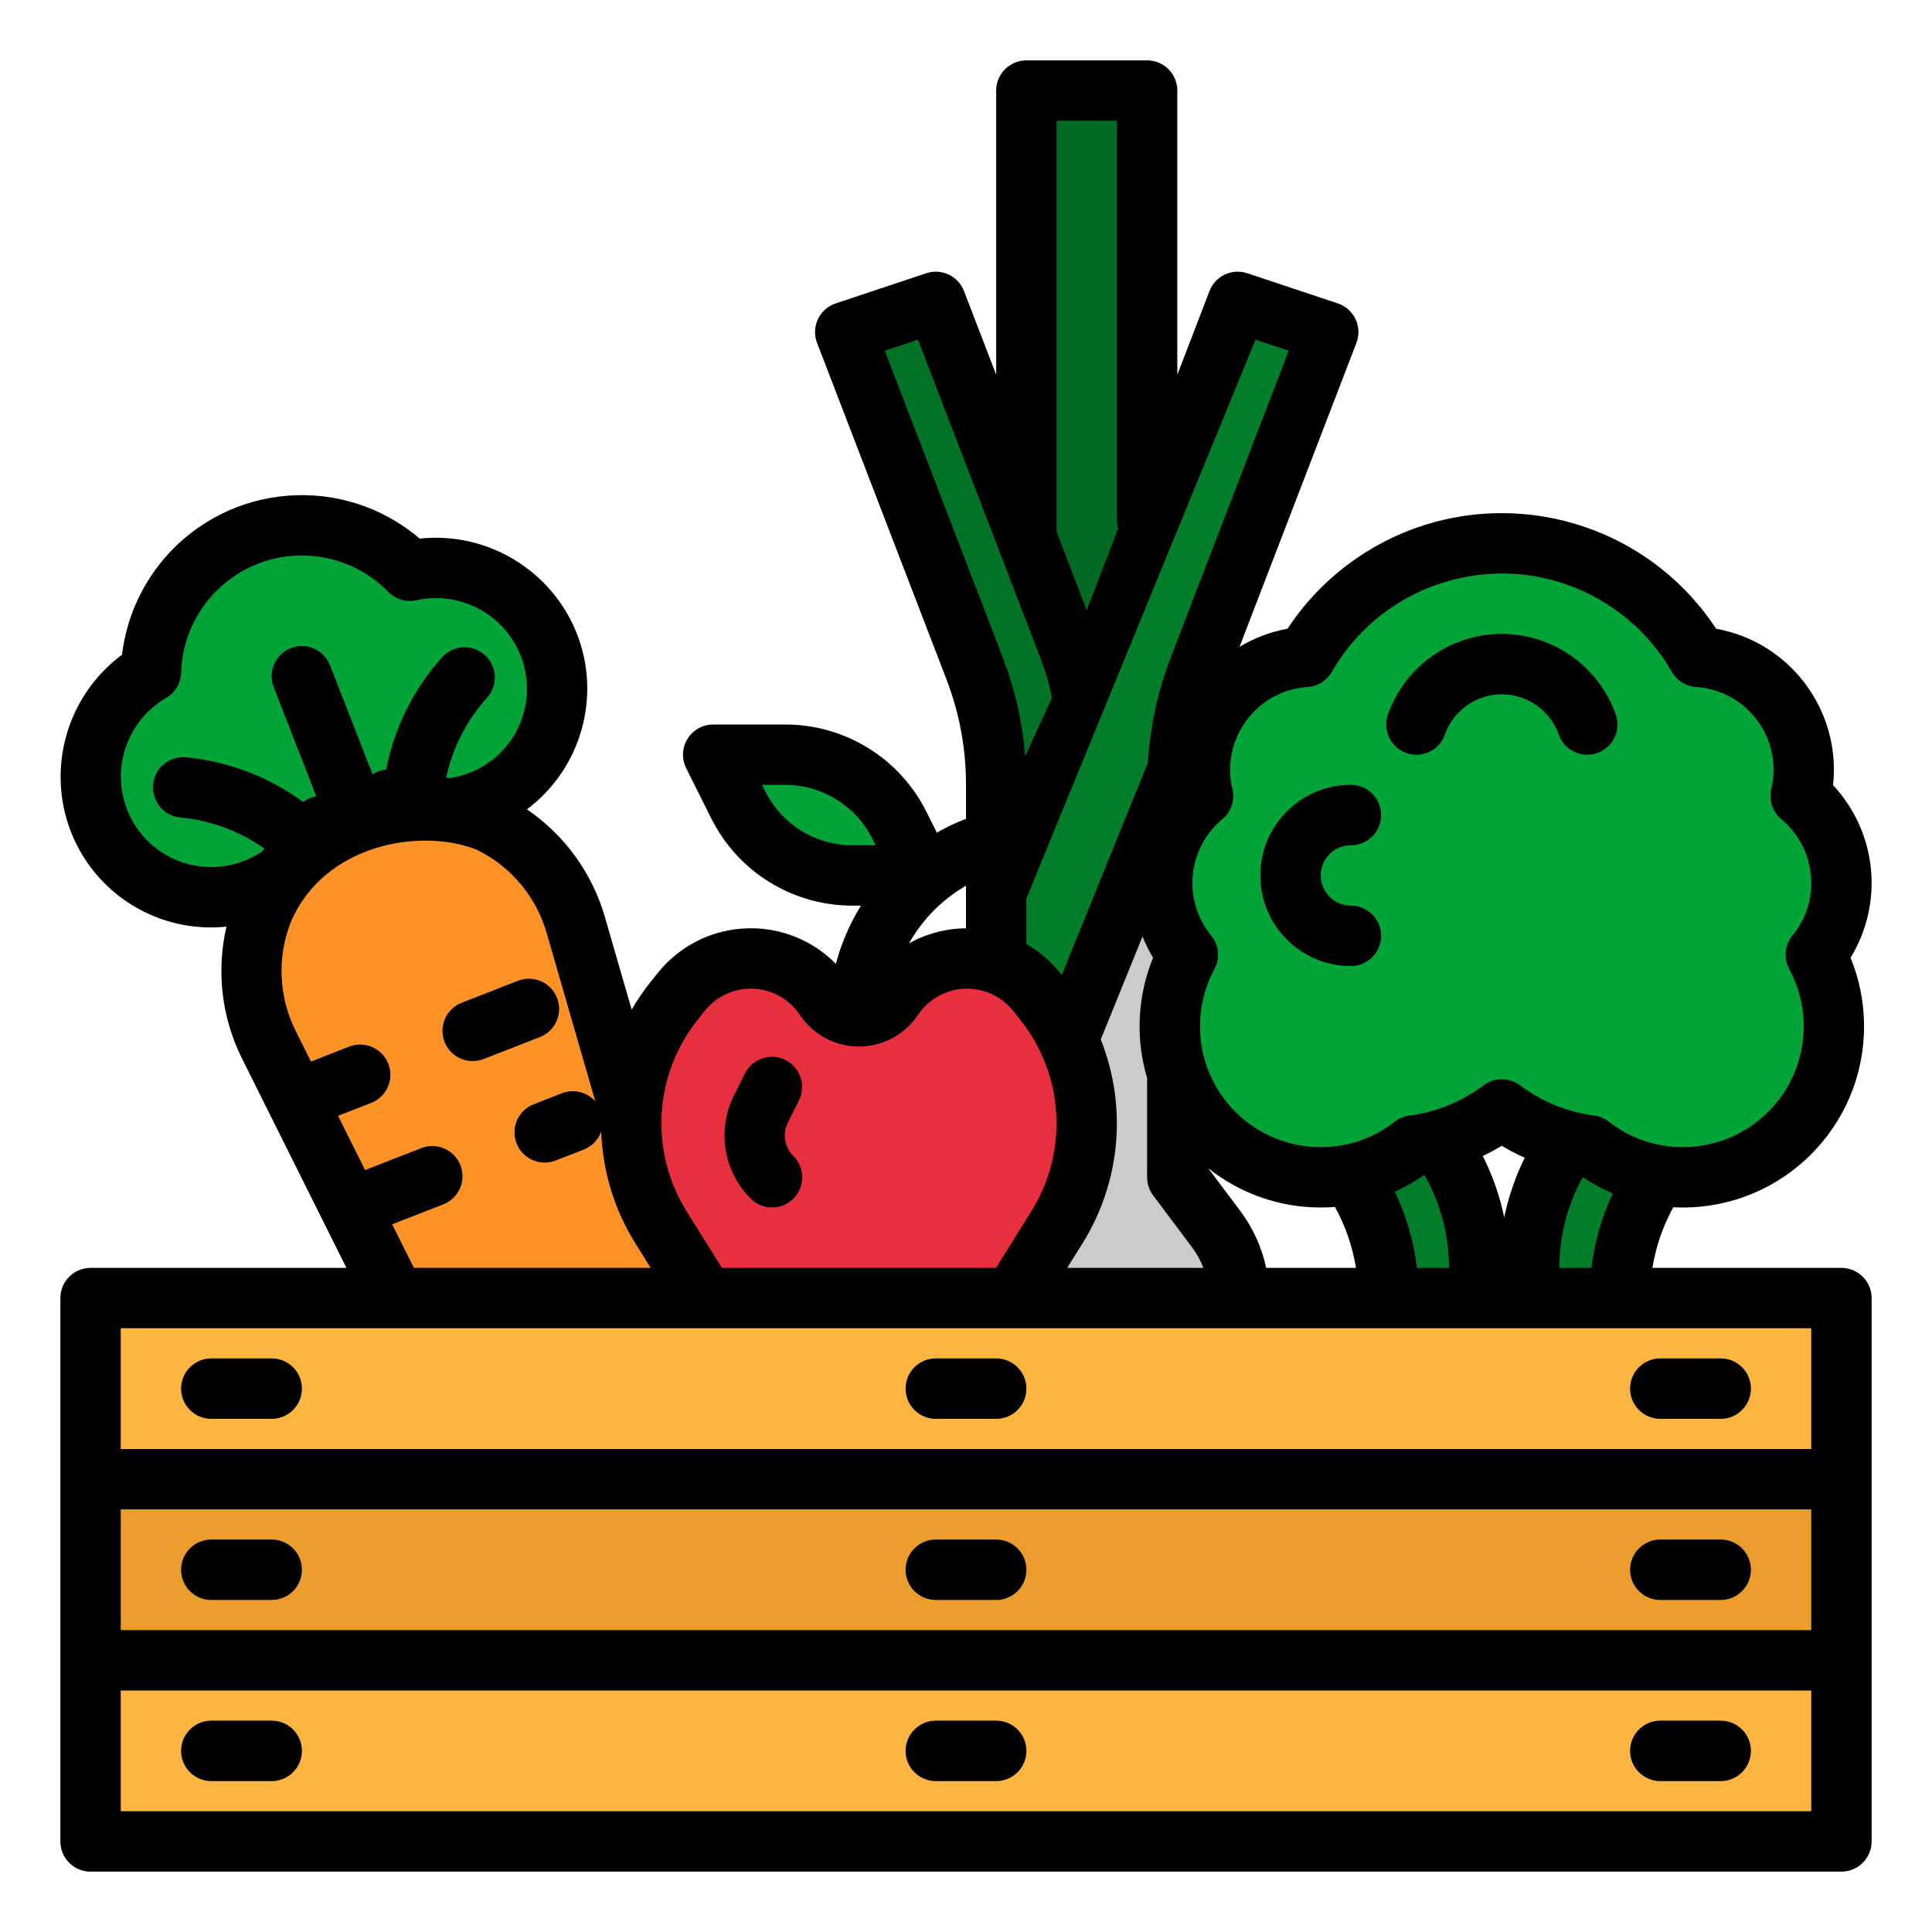 <?xml version="1.0" encoding="UTF-8"?> <svg xmlns="http://www.w3.org/2000/svg" id="Capa_1" height="512" viewBox="0 0 512 512" width="512"><g id="filled_outline"><path d="m108.624 151.261c-15.446-15.805-40.78-16.095-56.585-.649-7.408 7.24-11.72 17.071-12.028 27.425-15.308 8.832-20.558 28.401-11.726 43.709s28.401 20.558 43.709 11.726c5.821-3.358 10.436-8.464 13.193-14.592 6.433-.843 12.564-3.236 17.867-6.973 16.25 6.948 35.056-.593 42.004-16.843s-.593-35.056-16.843-42.004c-6.179-2.642-13.034-3.271-19.591-1.799z" fill="#02a437"></path><path d="m94.546 224.481c-3.297.001-6.257-2.021-7.455-5.093l-14.542-37.264c-1.606-4.116.429-8.755 4.545-10.361s8.755.429 10.361 4.545l14.545 37.263c1.607 4.116-.426 8.755-4.542 10.362-.927.362-1.914.548-2.909.548z" fill="#027e2a"></path><path d="m109.458 218.663c-.245 0-.492-.012-.741-.034-4.4-.404-7.639-4.299-7.234-8.699v-.001c1.247-13.28 6.74-25.805 15.665-35.717 2.936-3.302 7.992-3.599 11.294-.663s3.599 7.992.663 11.294c-.029.033-.059.066-.089.099-6.609 7.341-10.676 16.616-11.6 26.45-.377 4.115-3.826 7.266-7.958 7.271z" fill="#027e2a"></path><path d="m79.636 230.3c-1.982.002-3.894-.734-5.363-2.066-7.34-6.609-16.615-10.677-26.449-11.6-4.4-.404-7.639-4.299-7.235-8.699s4.299-7.639 8.699-7.235c13.277 1.248 25.8 6.739 35.712 15.661 3.28 2.96 3.539 8.019.579 11.299-1.518 1.682-3.677 2.641-5.943 2.64z" fill="#027e2a"></path><path d="m188.339 368.8-59.621 23.27-57.463-115.188c-10.805-21.664-2.003-47.986 19.662-58.791 1.184-.591 2.395-1.127 3.627-1.609 22.552-8.801 47.969 2.346 56.771 24.899.482 1.235.907 2.49 1.275 3.763z" fill="#fd9226"></path><path d="m272 24h32v224h-32z" fill="#026a23"></path><path d="m287.11 185.94c-.76-4.81-2.027-9.527-3.78-14.07l-35.33-91.87-24 8 34.27 89.1c3.789 9.851 5.732 20.315 5.73 30.87v28.39z" fill="#027226"></path><path d="m322.31 325.75c8.11 10.815 8.11 25.685 0 36.5l-.11.15c-6.421 8.561-16.498 13.6-27.2 13.6h-14c-10.702 0-20.779-5.039-27.2-13.6l-.11-.15c-8.11-10.815-8.11-25.685 0-36.5l10.31-13.75v-75.64l23.11-50.42.89-1.94 40-104 24 8-34.27 89.1c-3.789 9.851-5.732 20.315-5.73 30.87v104.03z" fill="#027e2a"></path><path d="m322.31 362.25-.11.15c-3.363 4.49-7.789 8.074-12.88 10.43l-47.83-2.99c-2.943-2.054-5.539-4.566-7.69-7.44l-.11-.15c-8.11-10.815-8.11-25.685 0-36.5l.71-.95 9.6-4.8 48-112.03v104.03l10.31 13.75c8.11 10.815 8.11 25.685 0 36.5z" fill="#027e2a"></path><g fill="#e78244"><path d="m80.55 298.644c-4.418.006-8.005-3.571-8.01-7.99-.004-3.303 2.022-6.269 5.1-7.466l14.905-5.816c4.116-1.606 8.755.428 10.362 4.544s-.428 8.755-4.545 10.362l-14.9 5.817c-.928.363-1.916.549-2.912.549z"></path><path d="m125.266 281.193c-4.418.005-8.004-3.573-8.009-7.991-.004-3.301 2.021-6.266 5.098-7.464l14.906-5.816c4.116-1.606 8.755.429 10.361 4.545s-.429 8.755-4.545 10.361l-14.9 5.817c-.928.362-1.915.548-2.911.548z"></path><path d="m93.411 327.728c-4.418.006-8.005-3.571-8.01-7.99-.004-3.303 2.022-6.269 5.1-7.466l21.13-8c4.116-1.606 8.756.429 10.362 4.545s-.429 8.756-4.545 10.362l-21.131 8c-.926.362-1.912.548-2.906.549z"></path><path d="m144.352 308.1c-4.418.004-8.003-3.574-8.008-7.992-.003-3.301 2.022-6.265 5.098-7.463l7.453-2.909c4.116-1.606 8.755.429 10.361 4.546 1.606 4.116-.429 8.755-4.546 10.362l-7.453 2.908c-.925.361-1.911.547-2.905.548z"></path></g><path d="m189 200h18.987c12.88 0 24.655 7.279 30.413 18.8l6.6 13.2h-18.987c-12.878 0-24.651-7.276-30.41-18.795z" fill="#02a437"></path><path d="m227.633 278c-4.418 0-8-3.582-8-8 .06-27.05 19.141-50.326 45.654-55.689l.778-.156c4.333-.866 8.547 1.944 9.413 6.277s-1.944 8.547-6.277 9.413l-.777.155c-19.044 3.852-32.749 20.571-32.791 40 0 4.418-3.582 8-8 8z" fill="#8f6934"></path><path d="m322.31 362.25-.11.15c-3.363 4.49-7.789 8.074-12.88 10.43l-47.83-2.99c-2.943-2.054-5.539-4.566-7.69-7.44l-.11-.15c-8.11-10.815-8.11-25.685 0-36.5l.71-.95 9.6-4.8 48-112.03v104.03l10.31 13.75c8.11 10.815 8.11 25.685 0 36.5z" fill="#cbcbcb"></path><path d="m198.988 254c7.9 0 15.277 3.948 19.659 10.521 3.309 4.963 10.014 6.304 14.977 2.995 1.186-.791 2.204-1.809 2.995-2.995 4.382-6.573 11.759-10.521 19.658-10.521 7.177 0 13.965 3.262 18.449 8.867l1.879 2.348c13.795 17.243 15.194 41.318 3.491 60.044l-15.61 24.976c-3.019 4.831-8.314 7.765-14.01 7.765-4.382 0-8.584-1.741-11.682-4.839-6.164-6.164-16.158-6.164-22.322 0-3.098 3.098-7.3 4.839-11.682 4.839-5.696 0-10.991-2.934-14.01-7.765l-15.61-24.976c-11.703-18.726-10.304-42.801 3.491-60.044l1.878-2.348c4.484-5.604 11.272-8.867 18.449-8.867z" fill="#e82f3e"></path><path d="m204.6 320c-2.122.003-4.158-.841-5.657-2.343-7.224-7.208-9.015-18.234-4.443-27.357l2.941-5.881c2.007-3.936 6.825-5.5 10.761-3.493 3.893 1.985 5.473 6.726 3.549 10.649l-2.94 5.881c-1.485 2.963-.904 6.543 1.442 8.884 3.126 3.122 3.129 8.188.006 11.314-1.5 1.502-3.536 2.346-5.659 2.346z" fill="#ff6268"></path><path d="m24 392h464v48h-464z" fill="#ea9d2d"></path><path d="m72 424h-16c-4.418 0-8-3.582-8-8s3.582-8 8-8h16c4.418 0 8 3.582 8 8s-3.582 8-8 8z" fill="#c38325"></path><path d="m456 424h-16c-4.418 0-8-3.582-8-8s3.582-8 8-8h16c4.418 0 8 3.582 8 8s-3.582 8-8 8z" fill="#c38325"></path><path d="m24 440h464v48h-464z" fill="#fbb540"></path><path d="m72 472h-16c-4.418 0-8-3.582-8-8s3.582-8 8-8h16c4.418 0 8 3.582 8 8s-3.582 8-8 8z" fill="#c38325"></path><path d="m264 424h-16c-4.418 0-8-3.582-8-8s3.582-8 8-8h16c4.418 0 8 3.582 8 8s-3.582 8-8 8z" fill="#c38325"></path><path d="m264 472h-16c-4.418 0-8-3.582-8-8s3.582-8 8-8h16c4.418 0 8 3.582 8 8s-3.582 8-8 8z" fill="#c38325"></path><path d="m456 472h-16c-4.418 0-8-3.582-8-8s3.582-8 8-8h16c4.418 0 8 3.582 8 8s-3.582 8-8 8z" fill="#c38325"></path><path d="m352 296 7.029 7.029c10.866 10.866 16.971 25.604 16.971 40.971h24v-8c0-15.367-6.105-30.105-16.971-40.971l-7.029-7.029z" fill="#027e2a"></path><path d="m448 296-7.029 7.029c-10.866 10.866-16.971 25.604-16.971 40.971h-24v-8c0-15.367 6.105-30.105 16.971-40.971l7.029-7.029z" fill="#027e2a"></path><path d="m488 234c.008-8.914-3.957-17.368-10.815-23.062 3.835-16.111-6.117-32.281-22.228-36.116-1.629-.388-3.287-.638-4.957-.749-16.52-28.716-53.191-38.603-81.907-22.083-9.182 5.282-16.801 12.901-22.083 22.083-16.525 1.095-29.034 15.378-27.939 31.903.111 1.672.361 3.332.749 4.962-12.671 10.533-14.469 29.316-4.027 42.062-10.486 19.444-3.224 43.707 16.22 54.193 13.949 7.522 31.023 6.1 43.536-3.626 8.512-1.112 16.591-4.408 23.451-9.567 6.86 5.16 14.939 8.456 23.451 9.569 17.441 13.559 42.571 10.413 56.13-7.028 9.729-12.513 11.151-29.591 3.626-43.541 4.4-5.353 6.802-12.07 6.793-19z" fill="#02a437"></path><path d="m420.634 200c-3.391 0-6.414-2.138-7.543-5.336-2.951-8.335-12.1-12.699-20.434-9.748-4.553 1.612-8.136 5.194-9.748 9.748-1.472 4.166-6.043 6.349-10.209 4.877s-6.349-6.043-4.877-10.209c5.896-16.666 24.187-25.397 40.854-19.5 9.111 3.223 16.277 10.39 19.5 19.5 1.473 4.165-.709 8.737-4.874 10.21-.857.303-1.76.458-2.669.458z" fill="#027e2a"></path><path d="m358 256c-13.255 0-24-10.745-24-24s10.745-24 24-24c4.418 0 8 3.582 8 8s-3.582 8-8 8-8 3.582-8 8 3.582 8 8 8 8 3.582 8 8-3.582 8-8 8z" fill="#027e2a"></path><path d="m24 344h464v48h-464z" fill="#fbb540"></path><path d="m72 376h-16c-4.418 0-8-3.582-8-8s3.582-8 8-8h16c4.418 0 8 3.582 8 8s-3.582 8-8 8z" fill="#c38325"></path><path d="m456 376h-16c-4.418 0-8-3.582-8-8s3.582-8 8-8h16c4.418 0 8 3.582 8 8s-3.582 8-8 8z" fill="#c38325"></path><path d="m264 376h-16c-4.418 0-8-3.582-8-8s3.582-8 8-8h16c4.418 0 8 3.582 8 8s-3.582 8-8 8z" fill="#c38325"></path><path d="m56 424h16c4.418 0 8-3.582 8-8s-3.582-8-8-8h-16c-4.418 0-8 3.582-8 8s3.582 8 8 8z"></path><path d="m440 424h16c4.418 0 8-3.582 8-8s-3.582-8-8-8h-16c-4.418 0-8 3.582-8 8s3.582 8 8 8z"></path><path d="m56 472h16c4.418 0 8-3.582 8-8s-3.582-8-8-8h-16c-4.418 0-8 3.582-8 8s3.582 8 8 8z"></path><path d="m248 424h16c4.418 0 8-3.582 8-8s-3.582-8-8-8h-16c-4.418 0-8 3.582-8 8s3.582 8 8 8z"></path><path d="m248 472h16c4.418 0 8-3.582 8-8s-3.582-8-8-8h-16c-4.418 0-8 3.582-8 8s3.582 8 8 8z"></path><path d="m440 472h16c4.418 0 8-3.582 8-8s-3.582-8-8-8h-16c-4.418 0-8 3.582-8 8s3.582 8 8 8z"></path><path d="m147.622 264.467c-1.606-4.116-6.244-6.151-10.361-4.545l-14.906 5.816c-4.116 1.606-6.151 6.246-4.545 10.362s6.246 6.151 10.362 4.545l14.905-5.817c4.116-1.606 6.151-6.244 4.545-10.361z"></path><path d="m485.779 208.072c2.147-19.81-11.384-37.91-30.992-41.458-20.634-31.363-62.785-40.06-94.148-19.426-7.73 5.086-14.34 11.696-19.426 19.426-4.499.816-8.812 2.445-12.727 4.807l30.981-80.549c1.586-4.124-.47-8.753-4.594-10.339-.113-.044-.228-.085-.343-.123l-24-8c-4.059-1.355-8.465.724-10 4.718l-8.53 22.186v-75.314c0-4.418-3.582-8-8-8h-32c-4.418 0-8 3.582-8 8v75.318l-8.533-22.189c-1.535-3.994-5.941-6.074-10-4.719l-24 8c-4.192 1.397-6.457 5.927-5.06 10.119.038.115.079.23.123.343l34.271 89.1c3.444 8.933 5.207 18.426 5.2 28v9.039c-2.664 1.021-5.246 2.241-7.726 3.651l-2.721-5.443c-7.072-14.268-21.642-23.273-37.567-23.219h-18.987c-4.418 0-8 3.582-8 8 0 1.242.289 2.467.845 3.578l6.6 13.2c7.072 14.27 21.642 23.276 37.568 23.222h2.159c-2.97 4.788-5.209 9.993-6.642 15.442-12.253-12.449-32.278-12.609-44.727-.356-.891.877-1.73 1.806-2.511 2.783l-1.878 2.349c-1.852 2.318-3.529 4.77-5.017 7.337l-7.122-24.636c-3.367-11.586-10.662-21.639-20.632-28.434 14.357-10.784 19.774-29.81 13.249-46.539-6.659-16.811-23.706-27.123-41.687-25.216-20.159-17.23-50.469-14.855-67.699 5.305-6.157 7.203-10.044 16.067-11.173 25.475-14.515 10.781-20.071 29.912-13.587 46.79 6.484 16.765 23.388 27.115 41.268 25.268-2.729 11.75-1.285 24.084 4.086 34.885l27.707 55.547h-67.807c-4.418 0-8 3.582-8 8v144c0 4.418 3.582 8 8 8h464c4.418 0 8-3.582 8-8v-144c0-4.418-3.582-8-8-8h-50.1c.91-5.637 2.784-11.074 5.541-16.074.848.044 1.7.074 2.556.074 26.516-.007 48.007-21.508 48-48.024-.002-6.231-1.216-12.403-3.576-18.17 8.9-14.558 7-33.263-4.645-45.734zm-87.15 114.55c-1.165-5.65-3.073-11.12-5.674-16.269 1.723-.822 3.409-1.723 5.045-2.711 1.959 1.177 3.986 2.238 6.07 3.176-2.48 5.014-4.308 10.326-5.441 15.804zm-21.147-11.28c4.281 7.512 6.528 16.012 6.518 24.658h-8.483c-.859-7.001-2.841-13.818-5.87-20.188 2.746-1.241 5.37-2.737 7.835-4.47zm-23.711 8.513c2.778 5.019 4.666 10.482 5.58 16.145h-23.807c-1.155-5.454-3.488-10.59-6.834-15.049l-8.534-11.383c8.47 6.761 18.987 10.44 29.824 10.432 1.267 0 2.524-.048 3.771-.145zm-66.891 9.645c10.113-16.217 11.907-36.278 4.832-54.032l11.069-27.274c.778 1.944 1.714 3.821 2.8 5.612-4.151 10.136-4.709 21.387-1.581 31.884v26.31c0 1.731.561 3.415 1.6 4.8l10.311 13.752c1.249 1.668 2.259 3.502 3 5.449h-36.1zm45.843-239.493 8.805 2.935-31.264 81.285c-3.44 8.943-5.485 18.361-6.064 27.925l-22.82 56.226-.407-.509c-2.482-3.104-5.526-5.713-8.973-7.691v-12.073zm-52.723 49.993v-108h16v105.824c.001.76.111 1.516.325 2.245l-8.325 21.651-8.039-20.9c.027-.272.04-.546.039-.82zm-45.528-47.058 8.8-2.935 32.59 84.744c1.264 3.294 2.24 6.692 2.917 10.155l-7.1 15.5c-.712-8.966-2.713-17.783-5.943-26.178zm21.528 143.417v9.649c-5.313.044-10.529 1.427-15.165 4.022 3.582-6.387 8.821-11.69 15.165-15.349zm-53.242-26.732-.814-1.627h6.043c9.858-.034 18.877 5.541 23.255 14.373l.814 1.627h-6.043c-9.858.034-18.877-5.541-23.255-14.373zm-17.851 60.586 1.879-2.348c5.392-6.738 15.226-7.829 21.964-2.437 1.254 1.003 2.345 2.194 3.236 3.53 5.759 8.639 17.432 10.974 26.071 5.214 2.065-1.377 3.837-3.149 5.214-5.214 3.95-5.916 11.394-8.423 18.118-6.1.05.017.1.038.15.054 2.728.974 5.13 2.69 6.937 4.954l1.878 2.347c11.655 14.597 12.839 34.958 2.954 50.808l-9.36 14.979h-72.631l-9.363-14.98c-9.886-15.849-8.703-36.21 2.953-50.807zm-25.539 24.4c-.018-.054-.034-.107-.053-.161l.057.064c-.002.036-.002.068-.004.101zm-125.717-80.133c-4.251-11.043.131-23.54 10.349-29.509 2.407-1.385 3.923-3.919 4.006-6.695.516-17.67 15.26-31.576 32.929-31.059 8.296.242 16.173 3.698 21.971 9.637 1.941 1.985 4.773 2.822 7.482 2.21 11.56-2.529 23.248 3.696 27.6 14.7 4.843 12.292-1.195 26.183-13.487 31.026-1.749.689-3.573 1.17-5.435 1.432-.279-.046-.556-.1-.835-.145 1.685-7.866 5.404-15.152 10.786-21.132 2.99-3.253 2.778-8.313-.475-11.304-3.253-2.99-8.313-2.778-11.304.475-.03.033-.06.066-.09.099-7.541 8.383-12.657 18.661-14.8 29.731-1.29.116-2.533.545-3.62 1.25l-11.274-28.888c-1.606-4.116-6.245-6.151-10.361-4.545s-6.151 6.245-4.545 10.361l11.274 28.888c-1.277.219-2.481.745-3.51 1.532-9.075-6.691-19.8-10.785-31.025-11.844-4.4-.404-8.295 2.835-8.699 7.235s2.835 8.295 7.235 8.699c8.009.753 15.681 3.595 22.249 8.24-.178.221-.344.451-.518.674-10.876 7.503-25.776 4.768-33.279-6.108-1.065-1.544-1.944-3.207-2.621-4.956zm70.277 109.976 13.52-5.276c4.122-1.591 6.173-6.222 4.582-10.344s-6.222-6.173-10.344-4.582c-.018.007-.037.014-.055.022l-14.874 5.805-7.172-14.38 8.777-3.425c4.116-1.606 6.151-6.245 4.545-10.362s-6.245-6.151-10.362-4.544l-10.132 3.954-4-8.015c-4.544-8.997-5.041-19.502-1.369-28.888 8.776-20.744 34.485-25.155 49.3-19.234 9.057 4.417 15.805 12.482 18.556 22.176l12.733 44.044c.05.175.114.342.176.511-2.217-2.532-5.782-3.405-8.918-2.185l-7.453 2.909c-4.116 1.606-6.151 6.245-4.545 10.361s6.245 6.151 10.361 4.545l7.453-2.908c2.16-.843 3.847-2.583 4.621-4.769.365 10.5 3.488 20.719 9.054 29.63l4.062 6.5h-62.757zm376.072 107.544h-448v-32h448zm0 48h-448v-32h448zm0-96h-448v-32h448zm-58.263-48h-8.483c-.006-8.406 2.118-16.676 6.172-24.04 2.514 1.683 5.183 3.123 7.97 4.3-2.911 6.242-4.821 12.904-5.659 19.74zm53.284-88.071c-2.06 2.512-2.397 6.021-.851 8.879 8.385 15.563 2.567 34.977-12.996 43.362-4.663 2.513-9.877 3.829-15.174 3.83-7.116.022-14.032-2.353-19.633-6.742-1.125-.876-2.463-1.436-3.877-1.621-7.143-.941-13.923-3.707-19.685-8.033-2.846-2.138-6.764-2.138-9.61 0-5.762 4.326-12.542 7.092-19.685 8.033-1.414.185-2.752.745-3.877 1.621-5.601 4.389-12.517 6.764-19.633 6.742-17.678-.005-32.005-14.34-32-32.018.001-5.297 1.318-10.511 3.83-15.174 1.546-2.858 1.209-6.367-.851-8.879-5.832-7.114-6.614-17.108-1.96-25.043l.02-.034c1.289-2.19 2.947-4.14 4.9-5.766 2.332-1.942 3.364-5.037 2.665-7.99-2.817-11.812 4.474-23.671 16.286-26.488 1.197-.286 2.416-.47 3.644-.552 2.667-.175 5.07-1.671 6.405-3.986 14.312-24.889 46.091-33.462 70.98-19.15 7.963 4.579 14.571 11.187 19.15 19.15 1.335 2.315 3.738 3.811 6.405 3.986 12.115.804 21.285 11.276 20.482 23.392-.082 1.229-.266 2.448-.552 3.646-.7 2.954.332 6.049 2.665 7.992 5.03 4.176 7.938 10.376 7.931 16.914.021 5.082-1.741 10.011-4.979 13.929z"></path><path d="m398 168c-13.559.013-25.642 8.556-30.177 21.334-1.472 4.166.711 8.737 4.877 10.209s8.737-.711 10.209-4.877c2.951-8.335 12.1-12.699 20.434-9.748 4.553 1.612 8.136 5.194 9.748 9.748 1.472 4.166 6.043 6.349 10.209 4.877s6.349-6.043 4.877-10.209c-4.535-12.778-16.618-21.321-30.177-21.334z"></path><path d="m358 224c4.418 0 8-3.582 8-8s-3.582-8-8-8c-13.255 0-24 10.745-24 24s10.745 24 24 24c4.418 0 8-3.582 8-8s-3.582-8-8-8-8-3.582-8-8 3.582-8 8-8z"></path><path d="m72 360h-16c-4.418 0-8 3.582-8 8s3.582 8 8 8h16c4.418 0 8-3.582 8-8s-3.582-8-8-8z"></path><path d="m440 376h16c4.418 0 8-3.582 8-8s-3.582-8-8-8h-16c-4.418 0-8 3.582-8 8s3.582 8 8 8z"></path><path d="m264 360h-16c-4.418 0-8 3.582-8 8s3.582 8 8 8h16c4.418 0 8-3.582 8-8s-3.582-8-8-8z"></path><path d="m204.6 320c4.418 0 8-3.581 8-8 0-2.122-.843-4.157-2.343-5.657-2.346-2.341-2.927-5.921-1.442-8.884l2.94-5.881c1.945-3.967.306-8.76-3.661-10.705-3.923-1.924-8.665-.344-10.649 3.549l-2.945 5.878c-4.571 9.122-2.782 20.146 4.439 27.354 1.499 1.504 3.537 2.349 5.661 2.346z"></path></g></svg> 